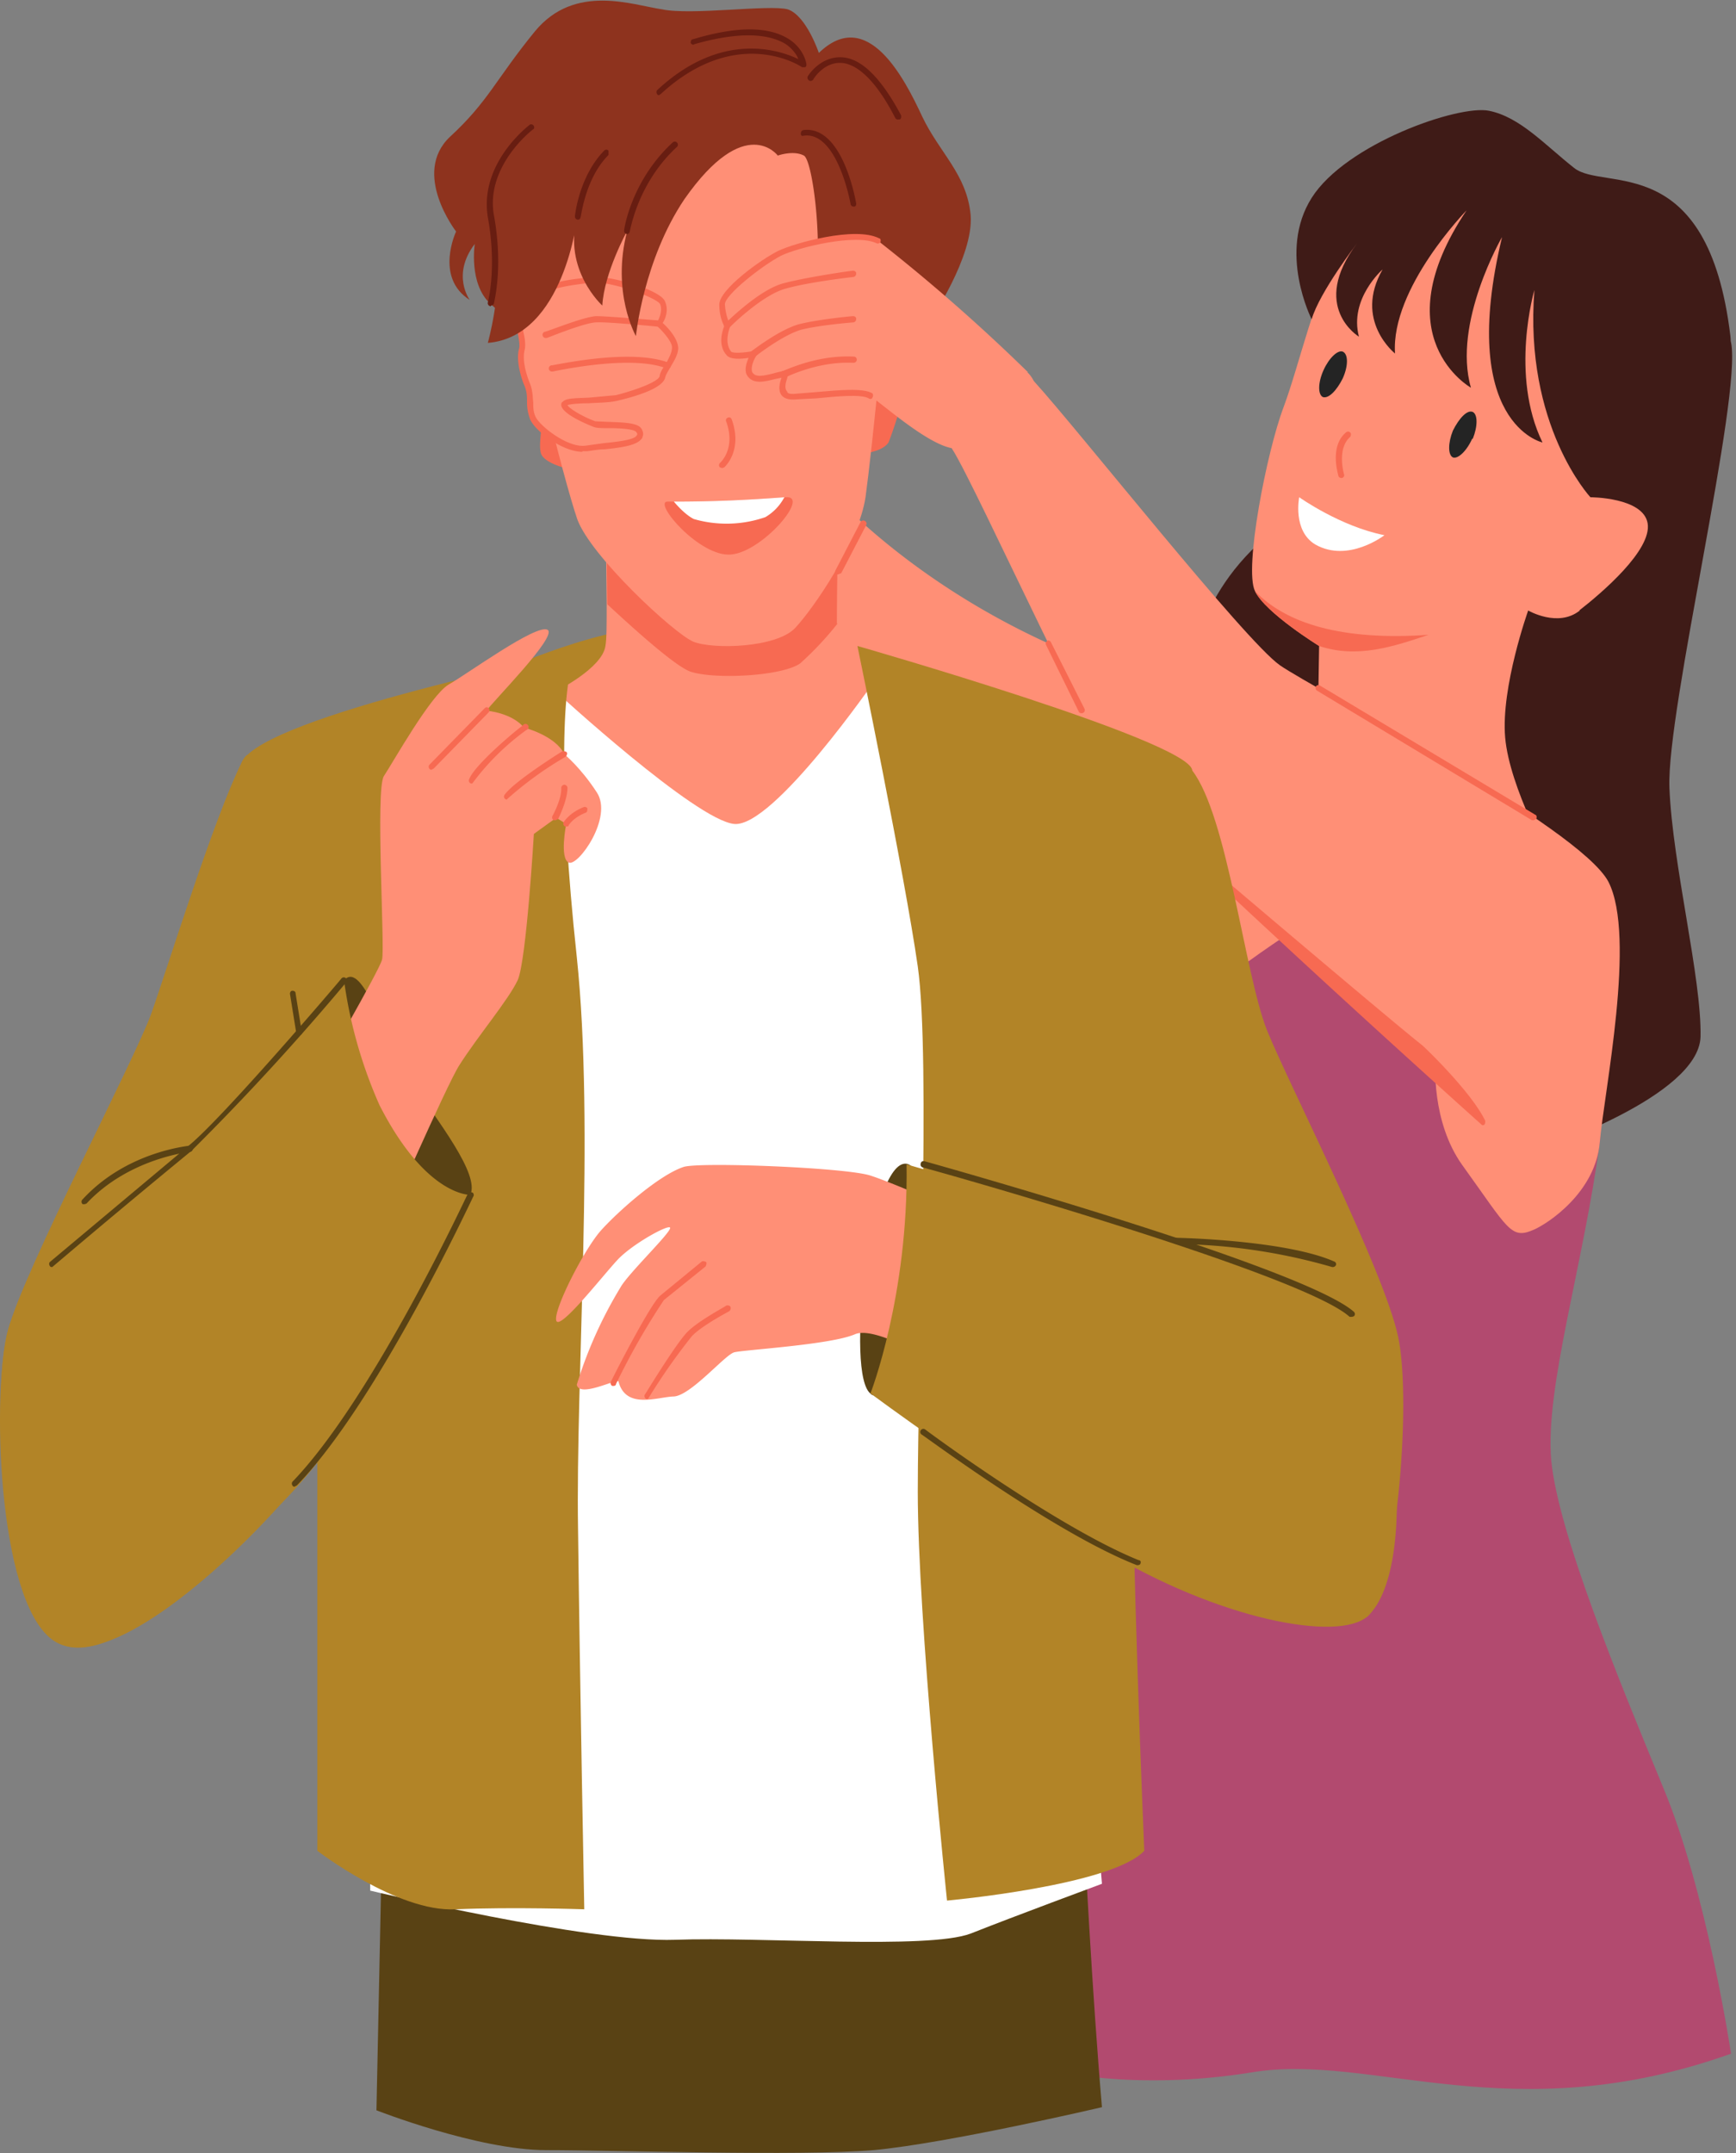 <svg xmlns="http://www.w3.org/2000/svg" width="279" height="346" fill="none"><rect width="100%" height="100%" fill="#808080" stroke="none"/><path fill="#B28427" d="M78.7 108c6.7-1.4 17.2-8.2 37.4-8.2 17.7 0 22.6 4.2 33 7.4 10.4 3.2-.7 36-24 37.3-23.4 1.4-60.4-33.4-46.4-36.5Z"/><path fill="#FF8F76" d="M127 71.1c3.1 5.2 19.7 24.6 50 35.8a519.3 519.3 0 0 1 55.3 24.4l-32.6 32.4s-73.9-52.2-76.6-63.9c-2.7-11.7 4-28.7 4-28.7Z"/><path fill="#B24A6F" d="M212.4 146.6s-19.2 11.9-20.8 16.2c-1.7 4.2-22.1 65.3-22.5 81.1-.5 15.9-.6 88.7-.6 88.7s13.6 3.5 32.7.4c19.2-3.2 41.7 9.6 77-3 0 0-3.9-26.2-11-43-7-17-16.8-40.7-17.9-52.4-1-11.7 5.2-31.4 7.8-51 2.5-19.6-44.7-37-44.7-37Z"/><path fill="#594214" d="M174.3 296s1.2 24.1 2.8 42.6c0 0-24.8 5.8-36.7 6.9-11.9 1-41.7 0-52.6 0-11 0-27.3-6.4-27.3-6.4l1-48 112.8 5Z"/><path fill="#fff" d="M140.7 109.2c7.4 4 33.7 9.7 33.7 9.7s-1.6 150 0 160.1c1.6 10 2.7 23.7 2.7 23.7s-14.3 5.3-21.1 8c-6.9 2.6-33.6.5-47.5 1-14 .5-49-7.9-49-7.9s-.6-76.5 0-87c.5-10.6-4.8-95.5-4.8-95.5s28.5-7 34.7-10.2c8.8-4.5 51.3-1.9 51.3-1.9Z"/><path fill="#3F1B17" d="M278.2 55c1.8 8.7-10.4 59.2-9.9 71.6.5 12.4 5.2 30.6 5 40-.3 9.6-25.6 18-25.6 18l-56.1-76s-.3-12.5 12.9-23.2c13.2-10.7 71.8-39.6 73.7-30.3Z"/><path fill="#FF8F76" d="M253.9 98.1c-3.5 2.8-8.3 0-8.3 0s-4.4 12.3-3.7 20.4c.7 8.1 7.4 20 7.4 20l-37.6-16.1.3-18.6s-8.6-5.3-10.3-8.8c-1.8-3.6 1.9-22.5 4.6-29.6 2.6-7 5-18.3 8.9-24.6 3.9-6.3 19.7-13.8 19.7-13.8s21.8 16 25.4 24.3c3.6 8.4-4.7 28.6-4.7 28.6s8.5 0 9.2 4.2c.7 4.3-7.4 11.2-11 14Z"/><path fill="#F76A52" d="M229.6 102c-5.4 1.8-11.4 3.9-17.6 1.8 0 0-8.6-5.3-10.3-8.8 5 5.2 14 8 28 7Z"/><path fill="#fff" d="M222.5 86c-7.1-1.4-13.7-6.1-13.7-6.1s-1.1 5.4 2.6 7.6c5.3 3 11.1-1.5 11.1-1.5Z"/><path fill="#F76A52" d="M215.6 76.8a.5.5 0 0 1-.5-.3c0-.2-1.5-4.7 1.2-7 .2-.2.5-.2.7 0 .2.2.1.5 0 .7-2.2 1.9-1 6-1 6 .1.2 0 .5-.3.6h-.1Z"/><path fill="#242424" d="M236.6 70.5c-.9 2-2.3 3.3-3.1 3-.8-.4-.8-2.3 0-4.3 1-2 2.3-3.4 3.2-3 .8.4.8 2.3 0 4.3ZM215.8 60.8c-1 2-2.3 3.3-3.2 3-.8-.4-.8-2.3.1-4.3s2.3-3.3 3.1-3c.9.4.9 2.3 0 4.3Z"/><path fill="#8E331E" d="M131.6 8.5s-2-6-5-7c-3-.8-15.5 1-20.2 0C101.6.8 92.4-2.7 86 5c-6.3 7.7-7.5 11.3-13.7 17-6.2 5.9 1 15.2 1 15.2s-3.5 7.4 2.2 11c0 0-3-4 .8-9 0 0-1 6.4 2.5 9.6 3.5 3.2 12.2 10.5 12.2 10.5l58.5-7.8s7-10.3 6.5-16.9c-.6-6.6-5-10-7.8-15.9-2.8-6-8.8-17.9-16.7-10.1Z"/><path fill="#F76A52" d="M137.2 73s4.3 0 5.6-1.9a60 60 0 0 0 4-23c-1.2-4.6-13-1.8-13-1.8l3.4 26.7ZM91.6 75.4s-3.5-.7-4.5-2.2c-1-1.6.9-7-.3-12.1-1.1-5.3 7.8-1 7.8-1l-3 15.3Z"/><path fill="#FF8F76" d="M140.7 109.2S124.3 133 118 132.4c-6.2-.6-28.7-21.3-28.7-21.3s7.5-3.7 8-7.3c.2-1 .2-3.6.2-6.7l-.2-16.9s36.5-1.9 37.1-2.7c.4-.5 0 14.6 0 22.7 0 2.8.1 4.8.3 5 .5.8 5.9 4 5.9 4Z"/><path fill="#F76A52" d="M134.6 100.2a51 51 0 0 1-6 6.4c-3 2.1-14 2.6-17.7 1.3-2.6-1-9.3-7.1-13.3-10.8l-.2-16.9s36.6-1.9 37.1-2.7c.4-.6 0 14.6 0 22.7Z"/><path fill="#FF8F76" d="M83.2 40c0 8.3 7.5 37.5 9.6 43.5 2.2 5.9 15.4 18.2 18.6 19.6 3.2 1.3 13.4 1 16.4-2.2 3-3.2 10.2-13.7 11.3-21 1-7.2 4-35.7 3.7-43.5-.2-7.8-16.9-24.4-24.4-23.9-7.6.6-35.2 18-35.2 27.4Z"/><path fill="#F76A52" d="M117.5 89.1c-5 .5-12.7-8.5-10.2-8.5h1c6 0 11-.2 17.8-.7h.2c4-.3-3.8 8.8-8.8 9.2Z"/><path fill="#fff" d="M126 80a8 8 0 0 1-3 3.1 19 19 0 0 1-11.5.3c-1-.5-2.2-1.6-3.2-2.8 6 0 11-.2 17.8-.7Z"/><path fill="#F76A52" d="m116 75.2-.3-.1a.5.5 0 0 1 0-.7c.1-.1 2.6-2.3 1-6.7-.1-.2 0-.5.3-.6.2-.1.5 0 .6.3 1.8 5-1.1 7.6-1.2 7.7l-.3.1Z"/><path fill="#FF8F76" d="M102.8 69.3c-.6-1.4-6-.8-7.3-1.2-1.3-.4-4.8-2-4.8-3s5.5-.5 8.4-1.2c2.8-.6 7-2 7.3-3.4.4-1.4 2-3 2-4.7 0-1.6-2.5-3.8-2.5-3.8s1.2-1.7.6-3.3c-.6-1.5-9-4.2-11.5-3.8-2.8.5-9 .7-11.3 4.7-.8 1.4.6 5.2.2 6.6-.4 1.5 0 3.7.8 5.6.8 2 .2 3.4.8 5.2.6 1.7 5.6 5.6 8.8 5 3.2-.5 9.4-.4 8.5-2.7Z"/><path fill="#F76A52" d="M93.6 72.6c-3.3 0-8-3.6-8.5-5.5-.3-.9-.4-1.7-.4-2.4 0-1 0-1.7-.4-2.7-.5-1.1-1.4-4-.9-5.9.2-.5 0-1.6-.2-2.6-.2-1.6-.5-3.2 0-4.1 2.2-3.6 7-4.3 10.3-4.7l1.4-.2c2.4-.4 11.4 2 12 4 .6 1.4 0 2.8-.4 3.4.8.7 2.4 2.4 2.5 4 0 1-.6 2-1.2 3-.4.7-.8 1.3-.9 1.8-.5 1.9-5.6 3.2-7.7 3.7-1.3.3-3 .3-4.6.4-1.2 0-2.9.1-3.4.3.4.7 3 2.1 4.5 2.6l2.3.1c2.8.1 4.8.2 5.2 1.3.3.6.1 1 0 1.3-.8 1.2-3.3 1.5-6 1.8-1 0-2 .2-2.8.3h-.8Zm2.1-27.2h-.6l-1.5.2c-3 .4-7.6 1-9.5 4.3-.4.6-.1 2.1 0 3.4.3 1.2.4 2.3.2 3-.3 1.3 0 3.2.9 5.4.4 1 .4 2 .5 3 0 .7 0 1.4.3 2.1.5 1.5 5.3 5.3 8.2 4.8l2.9-.4c2-.2 4.8-.5 5.2-1.2.1-.1.2-.3 0-.5-.2-.6-3-.7-4.3-.7-1.2 0-2.1 0-2.6-.2s-5.1-2-5.2-3.5c0-.2 0-.4.2-.5.5-.6 1.7-.6 4.2-.7l4.4-.4c3.8-1 6.7-2.2 7-3 .1-.7.5-1.3 1-2 .5-1 1-1.8 1-2.7 0-1-1.8-2.9-2.4-3.4a.5.5 0 0 1 0-.6s1-1.6.5-2.9c-.4-1-7.3-3.5-10.4-3.5Z"/><path fill="#F76A52" d="M87.8 54.3a.5.5 0 0 1-.2-1c.3 0 6.2-2.4 8.2-2.5 2 0 9.8.7 10.2.7.2 0 .4.3.4.6 0 .2-.3.4-.5.4-.1 0-8.2-.8-10-.7-1.9 0-7.9 2.5-8 2.5h-.1ZM88.7 59.7a.5.5 0 0 1 0-1c.4 0 12.7-2.8 18.8-.4.2.1.4.4.3.6-.1.3-.4.4-.7.3-5.8-2.3-18.1.5-18.3.5Z"/><path fill="#8E331E" d="M125 25s2.5-.9 4.2 0c1.6.9 3.6 18 1 25 0 0 9.8-6.9 7-17.3a34 34 0 0 0 2.4 22.4s9.9-4.6 9.5-15.3c-.3-10.6-8.4-27.1-13.3-28.7-5-1.6-9.7 3.2-9.7 3.2L125 25Z"/><path fill="#FF8F76" d="M165.2 59.8A292.4 292.4 0 0 0 141 38.6c-3.5-1.7-13 .7-15.8 2.1-2.8 1.4-9.3 6.2-9.2 8.2 0 2 .8 3.4.8 3.4s-1.3 2.8.2 4.5c.8.8 4 0 4 0s-1.2 2.1-.6 3.2c1 2 4.3 0 5.6.2.3 0-1.6 3.5 1.4 3.5s10.4-1.3 12.4-.1c1.9 1.2 9 7.6 13.1 8.4 4.3 1 17.9-6.6 12.2-12.2Z"/><path fill="#F76A52" d="M127.5 64.2c-.9 0-1.5-.2-1.9-.7-.6-.8-.3-2 0-2.8l-1 .2c-1.6.4-3.7 1-4.6-.7-.4-.8 0-2 .3-2.7-1.2.2-2.9.3-3.5-.4-1.5-1.6-.7-4-.4-4.7-.3-.5-.8-1.8-.8-3.4-.1-2.5 7-7.5 9.5-8.7 2.5-1.2 12.3-4 16.2-2 .2 0 .3.3.2.6-.1.2-.4.3-.6.2-3.3-1.6-12.5.6-15.4 2-3.2 1.7-9 6.3-9 7.8.1 1.9.8 3.2.8 3.2v.5s-1 2.4.2 3.9c.3.3 2.1.2 3.6-.1.2 0 .3 0 .5.2v.5c-.5.7-1 2-.7 2.7.5.9 1.8.6 3.4.2.7-.2 1.4-.4 1.9-.3l.3.2c.2.2.1.5 0 .9-.2.6-.5 1.6 0 2.1 0 .3.4.4 1 .4l3.7-.3c3.5-.3 7.5-.7 9 .2.1.1.2.4 0 .7 0 .2-.4.3-.6.1-1.2-.7-5.3-.3-8.3 0l-3.8.2Z"/><path fill="#F76A52" d="m116.9 52.8-.4-.1a.5.5 0 0 1 0-.7c.3-.2 5.5-5.5 9.5-6.5 3.8-1 10.8-2 11.1-2 .3 0 .5.2.5.4 0 .3-.1.5-.4.6 0 0-7.2.8-11 1.9-3.7 1-9 6.2-9 6.3l-.3.1ZM121.2 57.3c-.2 0-.3 0-.4-.2a.5.5 0 0 1 0-.7c.2-.1 4.4-3.4 7.6-4.3 3.2-.8 8.5-1.3 8.7-1.3.3 0 .5.2.5.4 0 .3-.1.5-.4.6 0 0-5.4.4-8.5 1.2-3 .9-7.2 4.2-7.2 4.2l-.3.1ZM126 60.6a.5.5 0 0 1-.2-1c.3 0 5.3-2.6 11.4-2.3.3 0 .5.2.5.5s-.3.5-.5.5c-5.8-.3-10.8 2.3-10.9 2.3h-.2Z"/><path fill="#FF8F76" d="M166.3 61.4c7 7.7 33.8 41.6 39.4 45.5 5.6 3.9 48.2 26 52.8 34.8 4.5 8.8-.7 33.8-1.4 41.9-.7 8-8.3 13-10.6 14-3.7 1.6-4 0-11.5-10.4-5-7-4.3-16.4-4.3-16.4s-41.5-34.4-47.5-40.7c-6-6.3-26.2-51.8-30.2-58-3.9-6.3 7.5-17 13.3-10.7Z"/><path fill="#F76A52" d="M238.2 180.8a2887 2887 0 0 1-45.7-41.9.5.5 0 0 1 0-.6c.2-.3.5-.3.7-.1.3.3 31.3 26.6 35.3 29.7.4.3 8 7.6 10.2 12.2 0 .3 0 .6-.3.7h-.2Z"/><path fill="#8E331E" d="M125 25s-5.2-7-15 7c-6.6 9.8-7.8 22-7.8 22s-4-7-1.4-16.9c0 0-3.7 6.7-4 12 0 0-6.4-5.8-4-14.3 0 0-2.1 19.3-14.4 20.3 0 0 2.2-7.8 1.5-14.6-.7-6.9-5-12.3 8.8-22.7 13.8-10.4 36.5-11 40.5-7.4C133.2 14 125 25 125 25Z"/><path fill="#681D11" d="M106 15.3c-.2 0-.3 0-.4-.2a.5.5 0 0 1 0-.6c10.3-9.6 19.6-6.5 22.7-5-.3-.8-1-1.7-2-2.4-2.1-1.3-6.3-2.4-14.7 0-.2.2-.5 0-.6-.2 0-.3.1-.6.4-.6 7-2.1 12.1-2.1 15.4 0 2.5 1.6 2.8 4 2.8 4 0 .2 0 .4-.2.5h-.5c-.4-.3-10.6-6.8-22.7 4.3l-.3.2ZM144.4 19.2a.5.5 0 0 1-.5-.2c-2.9-5.7-6-8.8-8.8-8.9h-.1c-2.7 0-4.3 2.6-4.3 2.7-.2.2-.5.3-.7.1a.5.5 0 0 1-.2-.6c.1-.2 2-3.2 5.4-3.1 3.2.1 6.4 3.3 9.6 9.3.1.3 0 .6-.2.7h-.2ZM78.9 49.2h-.1a.5.5 0 0 1-.4-.6s1.5-5.5 0-13.7C77 26.3 84.8 20.3 85.2 20a.5.5 0 0 1 .6.7c-.1 0-7.9 6-6.4 14 1.5 8.3 0 13.8 0 14 0 .2-.3.4-.5.4ZM100.8 37.6a.5.5 0 0 1-.5-.5c0-.4 1.2-8.1 7.8-14.2.2-.2.5-.2.7 0 .2.2.2.5 0 .7-6.4 5.9-7.5 13.5-7.6 13.6 0 .2-.2.4-.4.4ZM92.9 35.3a.5.5 0 0 1-.5-.5c0-.3.7-6.5 4.7-10.6.2-.2.5-.2.7 0v.7c-3.8 3.8-4.4 10-4.5 10 0 .2-.2.4-.4.4ZM137.2 33.2a.5.5 0 0 1-.5-.4c0-.1-2.1-11.7-7.5-11-.3.1-.5 0-.5-.3s.1-.5.4-.6c6.3-.8 8.4 11.2 8.5 11.8 0 .2 0 .5-.4.5Z"/><path fill="#3F1B17" d="M255.6 79.9s-10.7-11.5-9-33.3c0 0-4 13.6 1.3 24.5 0 0-13.7-3-6.5-33 0 0-8 13.8-5 24.2 0 0-14.4-8.1-.7-28.5 0 0-12.2 12.5-11.5 23 0 0-6.7-5.3-2-13.5 0 0-5.4 4.7-3.8 10.8 0 0-8-4.8-.3-15 0 0-6 7.8-7.3 12.2 0 0-5.5-10.8 0-19.5s23.6-15 28.5-14c5 1 9 5.5 13.7 9.2 4.8 3.8 21.5-3 25.1 27 1.3 10.8-22.5 25.9-22.5 25.9Z"/><path fill="#B28427" d="M191.6 123.8c5.7 7.4 8.4 32.5 12 41.7 3.7 9.1 18.8 38.5 21.1 49.3 2.3 10.8-.5 41.6-5 45-4.3 3.2-34.6-.3-46-18-5-7.9-.8-53.7-1.5-63.2s14.3-61.4 19.4-54.8ZM92.7 105c-2.4 3.4-3 21 0 48.8 2.9 27.6-.2 67.2.2 92 .3 24.8 1 61 1 61s-11.5-.4-20.7 0c-9.3.5-22.2-9.4-22.2-9.4v-70.6c0-10-15.8-97-12.1-104.4 3.7-7.4 53.8-17.5 53.8-17.5Z"/><path fill="#B28427" d="M137.8 103.8s7.6 36.8 9.7 51.5c2.1 14.8 0 63.9 0 84.4 0 20.6 4.7 65.7 4.7 65.7s26.5-2.4 31.7-8c0 0-2.3-54.6-1.6-62.7.7-8 10.2-106 9.3-111-1-4.8-53.8-19.9-53.8-19.9ZM38.9 122.4c-4.6 9.2-12 33.2-14.6 40.5-2.6 7.3-20.5 41.3-23 50.8-2.6 9.5-1.8 43 7 49.7 10.9 8.4 42.6-26 44.5-32.2 1.8-6.2-1.5-54.8-4.4-63.5-3-8.8-5.1-54.2-9.5-45.3Z"/><path fill="#594214" d="M55.3 157.5c3-3.3 6.5 9.5 10.8 16.2 4.3 6.6 11 14.9 9.5 18.3-2 4.6-16-7.2-20.3-13-4.3-5.8-4-17 0-21.5Z"/><path fill="#FF8F76" d="M85.8 134s-1.2 20.4-2.6 23.5c-1.5 3.2-6.5 9.1-9.4 13.7-2 3.1-12.2 26.4-12.2 26.4L51 173.2s10-17.3 10.4-19c.5-1.7-1.1-27.4.3-29.5 1.4-2.1 7.5-13 10.4-14.7 3-1.7 14.1-9.8 15.9-8.8 1.7 1-9 11.7-9.8 13 0 0 4 .3 6 2.7 0 0 5.1 1.3 6.5 4.3 0 0 2.6 2.1 5.2 6.1 2.7 4-3 12-4.5 11.3-1.5-.7-.4-6.2-.4-6.2l-1.6-1-3.6 2.6Z"/><path fill="#B28427" d="M10 264.3c6.5 2.6 18.5-6 35-22.5C61.5 225.4 75.6 192 75.6 192s-7.1.3-14.6-14.4a74 74 0 0 1-5.7-20s-19.3 22-24.8 27-26.3 18.5-29.2 29.1c-3 10.6-.2 47.2 8.7 50.6Z"/><path fill="#594214" d="M47.3 238.9s-.2 0-.3-.2a.5.5 0 0 1 0-.6c13-13.5 28-46 28.2-46.3.1-.2.4-.3.6-.2.3 0 .4.4.3.6-.2.3-15.3 33-28.4 46.5l-.4.2ZM8.4 203.6c-.2 0-.3 0-.4-.2a.5.5 0 0 1 0-.6l22.2-18.6c5.4-4.3 24.5-26.7 24.7-27 .2-.2.5-.2.7 0 .2.2.2.5 0 .7a402 402 0 0 1-24.8 27 1825.5 1825.5 0 0 0-22.4 18.7Z"/><path fill="#594214" d="M13.6 193.5h-.3a.5.5 0 0 1 0-.8c7-7.6 16.7-8.5 17.1-8.6.3 0 .5.2.6.5 0 .2-.2.5-.5.5 0 0-9.8 1-16.6 8.3l-.3.1ZM48 166.3a.5.5 0 0 1-.4-.4l-1-6.2c0-.2.1-.5.4-.5.2 0 .5.1.5.4l1 6.2c.1.2 0 .5-.3.5H48Z"/><path fill="#F76A52" d="M69.3 123.7a.5.5 0 0 1-.3-.8l8.9-9.1c.2-.2.5-.2.6 0 .2.2.2.5 0 .7l-8.8 9-.4.2ZM75.9 125.9h-.2a.5.5 0 0 1-.3-.7c1-2.5 8.2-8.4 8.6-8.6a.5.5 0 1 1 .6.7 39.8 39.8 0 0 0-8.7 8.6ZM81.4 128.5l-.2-.1a.5.5 0 0 1-.1-.7c1.6-2.2 9-6.8 9.3-7 .2 0 .5 0 .7.2.1.2 0 .5-.2.7a57.2 57.2 0 0 0-9.5 6.9ZM89.4 131.8H89a.5.5 0 0 1-.2-.7s1.5-2.7 1.4-4.5c0-.2.2-.5.5-.5.2 0 .5.2.5.5 0 2-1.4 4.8-1.5 5l-.4.2ZM91 132.8h-.2a.5.5 0 0 1-.2-.7s.9-1.5 3.2-2.4c.2-.1.5 0 .6.2 0 .3 0 .6-.3.7-2 .8-2.7 2-2.7 2 0 .2-.2.2-.4.2Z"/><path fill="#594214" d="M140 224c-4.3-2.7-.1-37.8 5.7-37 6 1 .9 41.2-5.8 37Z"/><path fill="#FF8F76" d="M154.2 194.8s-10.3-4.6-14.3-5.9c-4-1.3-27.3-2.2-30-1.4-4 1.3-10.6 7.2-13.3 10.2-2.7 3-7.7 12.8-7.2 14.5.5 1.7 7.3-7 9.7-9.6 2.3-2.6 8.5-6 8.6-5.3.1.8-6.8 7.4-8 9.6a68.9 68.9 0 0 0-7 15.6c.4 2.2 6.6-1.1 6.7-.5 1.2 4.5 6.2 2.5 8.8 2.4 2.7 0 8.3-6.7 9.8-7.1 1.5-.4 15.5-1.2 19.4-2.9 3-1.3 11.2 3.6 11.2 3.6l5.6-23.2Z"/><path fill="#B28427" d="M219.8 259.7c-4.6 4.2-24 .6-42.7-10.8-18.8-11.3-37.2-25-37.2-25s6.1-15.7 5.8-36.8c0 0 56 16 68.5 21.4 9.7 4.2 14.5 43 5.6 51.2Z"/><path fill="#594214" d="M217.3 211.6h-.4c-7.7-7-68-23.9-68.6-24a.5.5 0 0 1-.3-.7c0-.2.3-.4.6-.3 2.5.7 61 17.1 69 24.2.2.2.2.5 0 .7l-.3.1Z"/><path fill="#594214" d="M214.2 203.6h-.1a93.4 93.4 0 0 0-25.1-3.7.5.5 0 0 1-.5-.5c0-.3.3-.5.5-.5.7 0 17.7.4 25.4 3.8.3.1.4.4.3.6-.1.2-.3.3-.5.3ZM182.9 251.5h-.2c-13.3-5.2-34.3-20.9-34.6-21a.5.5 0 0 1 .6-.8c.2.2 21.2 15.7 34.3 21 .3 0 .4.3.3.5 0 .2-.3.3-.4.3Z"/><path fill="#F76A52" d="M98.6 222.7h-.2a.5.5 0 0 1-.2-.7c.6-1.3 6.3-12.4 7.9-13.8l6.7-5.5c.2-.1.5 0 .7.1.1.2 0 .5-.1.7l-6.7 5.4a113 113 0 0 0-7.7 13.5c0 .2-.2.3-.4.3ZM104.1 224.8h-.2a.5.5 0 0 1-.2-.8c.2-.3 5-8.2 6.8-10 1.8-1.8 6-4 6.2-4.2.3-.1.6 0 .7.2.1.3 0 .5-.2.7 0 0-4.4 2.3-6 4a98.2 98.2 0 0 0-7 10ZM246.5 131.8h-.3L211.7 111a.5.5 0 0 1-.2-.7c.1-.2.4-.3.7-.1l34.5 20.7c.3.1.3.4.2.7l-.4.2ZM134.7 92.3h-.2a.5.5 0 0 1-.2-.7l4-7.7a.5.5 0 1 1 .9.5l-4 7.7-.5.2ZM173.9 114.6a.5.5 0 0 1-.5-.2l-5.3-10.8c-.1-.2 0-.5.2-.6.2-.2.5 0 .6.2l5.4 10.7a.5.5 0 0 1-.4.7Z"/></svg>